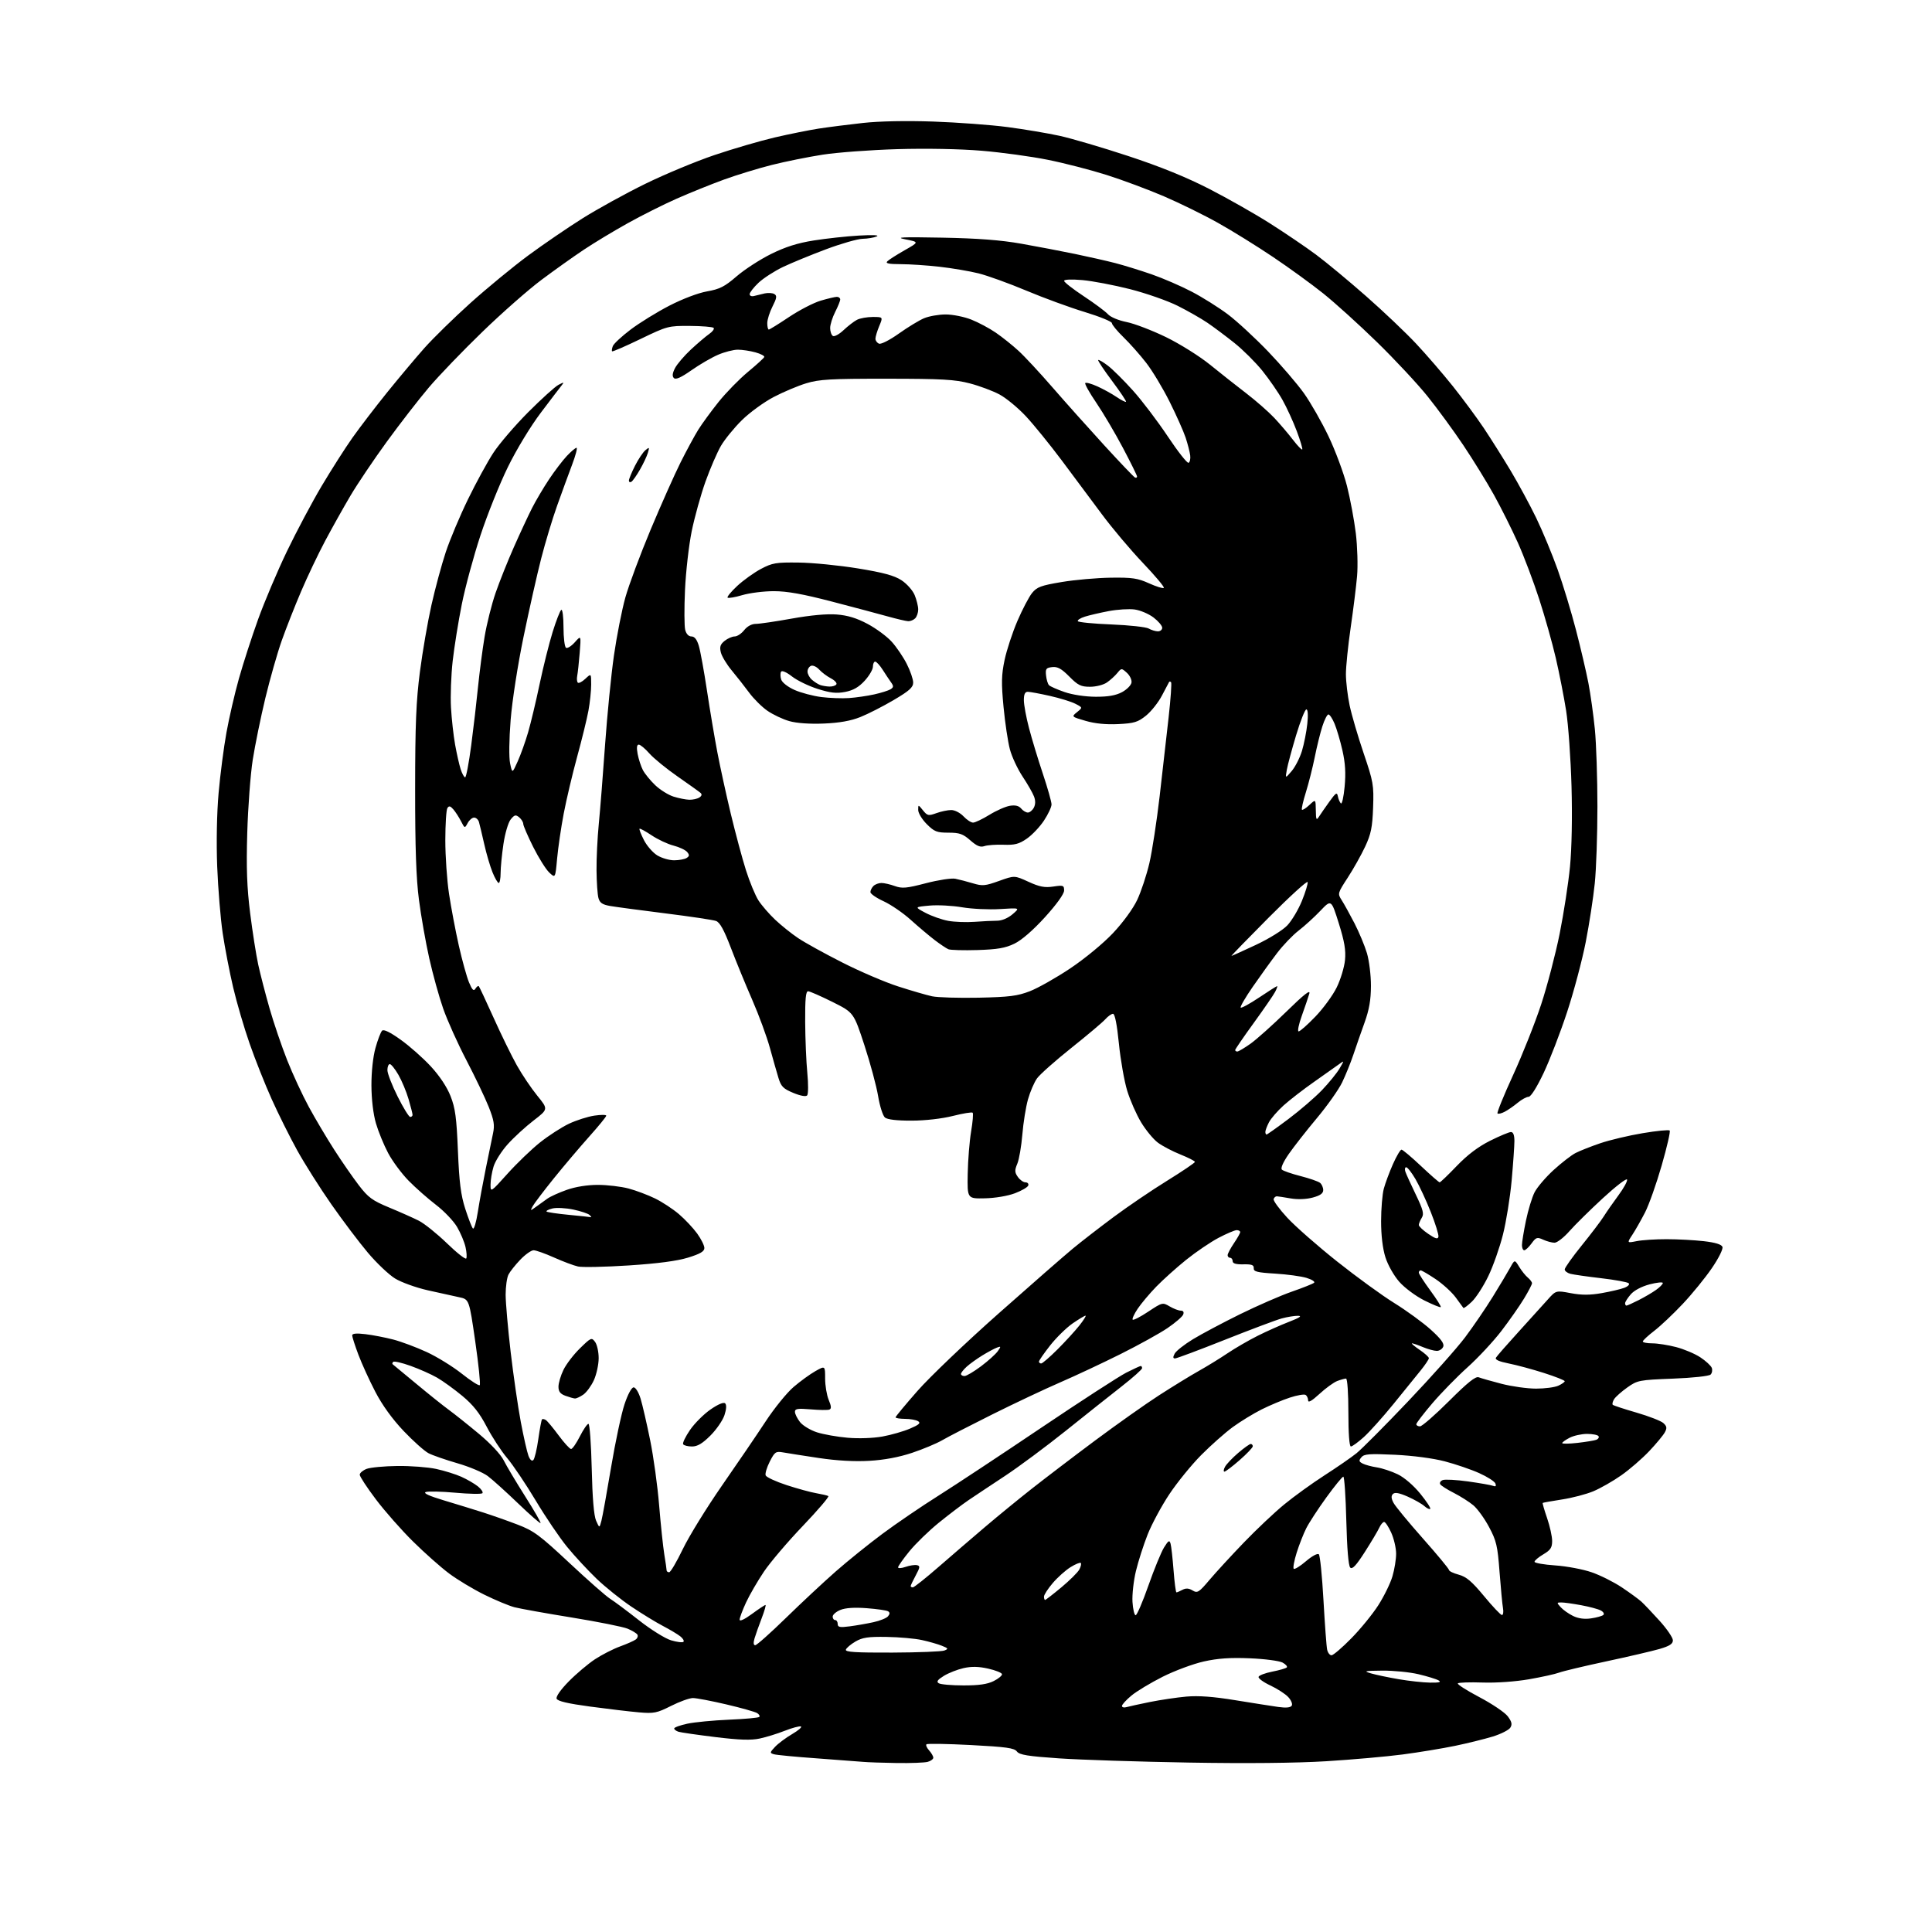 <?xml version="1.0" encoding="UTF-8" standalone="no"?>
<svg 
  version="1.1" 
  xmlns="http://www.w3.org/2000/svg" 
  xmlns:xlink="http://www.w3.org/1999/xlink" 
  xmlns:svg="http://www.w3.org/2000/svg"
  xmlns:rdf="http://www.w3.org/1999/02/22-rdf-syntax-ns#"
  xmlns:cc="http://creativecommons.org/ns#"
  xmlns:dc="http://purl.org/dc/elements/1.1/"
  viewBox="0 0 768 768"
  width="768"
  height="768"
>
<style>svg {background-color: white; }</style>"
<path stroke="none" fill="black" fill-rule="evenodd" d="M356.50,700.83C351.00,700.75 344.93,700.54 343.00,700.36C341.07,700.19 332.75,699.56 324.50,698.96C316.25,698.37 308.67,697.64 307.66,697.35C305.95,696.85 305.98,696.65 308.10,694.39C309.35,693.06 312.42,690.77 314.92,689.31C317.41,687.85 318.96,686.49 318.36,686.29C317.76,686.09 314.90,686.86 311.99,688.00C309.09,689.15 304.60,690.54 302.02,691.09C298.53,691.84 293.96,691.69 284.41,690.52C277.31,689.65 270.71,688.70 269.75,688.41C268.79,688.11 268.00,687.52 268.00,687.09C268.00,686.67 270.36,685.81 273.25,685.19C276.14,684.58 283.61,683.86 289.85,683.60C296.10,683.34 301.48,682.85 301.82,682.51C302.16,682.17 301.78,681.48 300.97,680.98C300.16,680.47 294.65,678.92 288.73,677.53C282.81,676.14 276.83,675.00 275.45,675.00C274.07,675.00 270.16,676.41 266.75,678.13C261.13,680.96 259.95,681.20 254.03,680.69C250.44,680.38 241.72,679.35 234.66,678.40C225.74,677.20 221.64,676.24 221.27,675.26C220.94,674.41 222.91,671.62 226.11,668.37C229.08,665.35 233.75,661.41 236.50,659.59C239.25,657.78 243.75,655.48 246.50,654.48C249.25,653.48 252.06,652.23 252.74,651.71C253.42,651.20 253.70,650.33 253.37,649.78C253.03,649.24 251.29,648.18 249.49,647.43C247.69,646.68 237.74,644.69 227.36,643.00C216.99,641.32 206.70,639.47 204.50,638.90C202.30,638.32 196.90,636.07 192.50,633.90C188.10,631.73 181.80,627.94 178.50,625.47C175.20,623.00 168.75,617.28 164.16,612.74C159.57,608.21 152.93,600.68 149.41,596.00C145.88,591.33 143.00,586.93 143.00,586.23C143.00,585.52 144.24,584.48 145.75,583.90C147.26,583.33 152.78,582.81 158.00,582.75C163.22,582.69 170.16,583.22 173.41,583.93C176.66,584.63 181.16,586.04 183.41,587.05C185.66,588.06 188.62,589.78 189.99,590.87C191.35,591.97 192.15,593.18 191.76,593.58C191.36,593.97 186.53,593.88 181.02,593.38C175.51,592.88 170.21,592.76 169.25,593.11C168.10,593.53 170.58,594.67 176.50,596.44C181.45,597.93 188.43,600.07 192.00,601.21C195.57,602.35 201.77,604.53 205.76,606.06C212.19,608.52 214.52,610.24 226.30,621.25C233.60,628.09 240.91,634.52 242.54,635.54C244.17,636.56 249.32,640.41 254.00,644.09C258.68,647.77 264.41,651.35 266.76,652.05C269.10,652.75 271.31,653.02 271.68,652.65C272.05,652.28 271.49,651.30 270.43,650.47C269.37,649.63 266.25,647.77 263.50,646.33C260.75,644.90 255.12,641.45 251.00,638.68C246.88,635.91 240.65,630.92 237.17,627.59C233.70,624.26 228.41,618.56 225.44,614.92C222.46,611.29 216.85,603.00 212.96,596.50C209.07,590.00 203.95,582.39 201.59,579.59C199.23,576.79 195.57,571.18 193.46,567.13C190.65,561.72 188.08,558.48 183.81,554.92C180.61,552.26 176.08,548.98 173.75,547.64C171.41,546.30 166.68,544.19 163.23,542.96C159.78,541.72 156.66,541.00 156.31,541.36C155.96,541.71 155.85,542.14 156.08,542.31C156.31,542.48 160.55,545.99 165.50,550.10C170.45,554.22 176.30,558.90 178.50,560.50C180.70,562.11 186.04,566.36 190.36,569.96C195.00,573.82 199.03,578.14 200.22,580.50C201.32,582.70 205.16,589.13 208.74,594.79C212.33,600.44 215.09,605.24 214.88,605.45C214.67,605.66 210.64,602.13 205.93,597.61C201.22,593.08 195.82,588.21 193.93,586.78C192.05,585.35 186.63,583.06 181.90,581.69C177.17,580.32 171.97,578.52 170.35,577.68C168.73,576.84 164.27,572.86 160.44,568.83C155.97,564.12 151.96,558.57 149.21,553.29C146.86,548.78 143.83,542.13 142.47,538.52C141.11,534.91 140.00,531.45 140.00,530.84C140.00,530.08 141.68,529.92 145.25,530.35C148.14,530.69 153.13,531.66 156.34,532.49C159.55,533.33 165.54,535.57 169.65,537.47C173.76,539.37 180.04,543.25 183.61,546.09C187.17,548.92 190.37,550.96 190.71,550.62C191.05,550.28 190.25,542.46 188.92,533.25C186.50,516.50 186.50,516.50 182.50,515.66C180.30,515.20 174.68,513.96 170.00,512.90C165.32,511.84 159.48,509.73 157.02,508.21C154.55,506.68 149.70,502.08 146.24,497.97C142.77,493.86 136.24,485.21 131.72,478.74C127.20,472.27 121.08,462.59 118.12,457.24C115.16,451.88 110.60,442.73 107.99,436.91C105.37,431.09 101.44,421.19 99.25,414.91C97.05,408.63 94.10,398.55 92.68,392.50C91.26,386.45 89.39,376.77 88.53,371.00C87.67,365.23 86.69,353.30 86.34,344.50C85.97,334.85 86.19,323.21 86.90,315.19C87.55,307.87 88.95,297.07 90.02,291.19C91.08,285.31 93.31,275.65 94.98,269.72C96.65,263.78 100.07,253.21 102.59,246.22C105.11,239.22 110.26,227.07 114.04,219.20C117.82,211.34 124.04,199.64 127.86,193.20C131.69,186.77 137.17,178.16 140.06,174.07C142.94,169.99 149.14,161.89 153.83,156.07C158.52,150.26 165.23,142.27 168.73,138.32C172.24,134.38 180.47,126.33 187.01,120.45C193.56,114.56 203.86,106.09 209.89,101.62C215.93,97.16 225.74,90.45 231.69,86.72C237.63,83.00 248.80,76.85 256.50,73.08C264.20,69.30 276.58,64.15 284.00,61.64C291.43,59.13 302.23,55.98 308.00,54.63C313.78,53.29 321.65,51.71 325.50,51.11C329.35,50.52 337.23,49.52 343.00,48.88C349.51,48.16 360.14,47.95 371.00,48.32C380.62,48.66 393.90,49.64 400.50,50.51C407.10,51.38 416.40,52.94 421.16,53.98C425.92,55.02 438.23,58.64 448.51,62.03C461.15,66.19 471.54,70.41 480.56,75.03C487.90,78.79 498.81,84.98 504.82,88.80C510.82,92.61 519.06,98.19 523.12,101.21C527.18,104.22 536.14,111.66 543.04,117.73C549.94,123.79 558.89,132.30 562.94,136.63C567.00,140.96 573.55,148.55 577.51,153.50C581.46,158.45 587.01,165.96 589.84,170.18C592.66,174.41 597.48,182.06 600.55,187.18C603.61,192.31 608.17,200.73 610.67,205.89C613.17,211.06 616.99,220.25 619.16,226.33C621.33,232.40 624.62,243.25 626.48,250.44C628.35,257.62 630.56,267.10 631.41,271.50C632.26,275.90 633.41,284.16 633.98,289.86C634.54,295.55 635.00,309.37 635.00,320.57C635.00,331.76 634.53,345.55 633.94,351.21C633.36,356.87 631.75,367.35 630.35,374.50C628.95,381.65 625.63,394.15 622.96,402.27C620.29,410.40 616.08,421.31 613.62,426.52C610.91,432.23 608.54,436.00 607.64,436.00C606.82,436.00 604.88,437.06 603.33,438.35C601.77,439.64 599.45,441.26 598.16,441.93C596.88,442.61 595.58,442.91 595.28,442.61C594.98,442.31 597.76,435.46 601.47,427.38C605.18,419.31 610.19,406.68 612.62,399.31C615.04,391.95 618.35,379.30 619.98,371.21C621.60,363.12 623.46,351.10 624.10,344.50C624.80,337.20 625.04,324.66 624.70,312.50C624.39,301.50 623.43,288.00 622.56,282.50C621.69,277.00 619.85,267.62 618.47,261.65C617.09,255.68 614.11,245.10 611.85,238.15C609.60,231.19 605.79,221.13 603.40,215.79C601.00,210.45 596.73,201.90 593.90,196.79C591.07,191.68 585.58,182.78 581.71,177.00C577.84,171.22 571.42,162.45 567.44,157.50C563.46,152.55 554.42,142.86 547.35,135.97C540.28,129.07 530.67,120.38 526.00,116.64C521.33,112.90 512.32,106.37 505.99,102.12C499.67,97.87 489.89,91.80 484.26,88.65C478.64,85.49 468.95,80.73 462.73,78.06C456.51,75.39 446.26,71.57 439.96,69.57C433.66,67.57 423.10,64.84 416.50,63.52C409.90,62.19 398.06,60.57 390.19,59.92C381.62,59.20 368.18,58.95 356.69,59.29C346.13,59.60 332.77,60.59 327.00,61.49C321.23,62.39 312.11,64.23 306.75,65.58C301.39,66.93 292.84,69.55 287.75,71.40C282.66,73.26 274.23,76.66 269.00,78.97C263.77,81.28 255.00,85.68 249.50,88.75C244.00,91.81 236.14,96.55 232.04,99.29C227.94,102.02 220.37,107.41 215.21,111.27C210.06,115.12 199.51,124.40 191.78,131.89C184.04,139.37 174.46,149.33 170.49,154.01C166.52,158.69 159.02,168.37 153.82,175.51C148.62,182.65 142.11,192.32 139.34,197.00C136.57,201.68 132.04,209.78 129.26,215.00C126.48,220.22 122.17,229.28 119.68,235.13C117.18,240.97 113.73,249.75 112.00,254.63C110.27,259.51 107.34,269.80 105.48,277.50C103.63,285.20 101.38,296.23 100.47,302.00C99.57,307.77 98.59,320.83 98.29,331.02C97.88,345.12 98.15,352.75 99.44,363.02C100.37,370.43 101.82,379.65 102.66,383.50C103.50,387.35 105.53,395.20 107.18,400.95C108.83,406.70 111.97,415.92 114.16,421.45C116.35,426.98 120.22,435.32 122.76,440.00C125.30,444.68 129.83,452.32 132.84,457.00C135.84,461.68 140.25,468.04 142.63,471.15C146.38,476.04 148.00,477.23 154.73,480.02C159.00,481.79 164.30,484.15 166.50,485.26C168.70,486.38 173.72,490.41 177.65,494.21C181.58,498.02 185.04,500.75 185.34,500.26C185.63,499.78 185.51,497.74 185.05,495.72C184.60,493.71 183.09,490.12 181.70,487.75C180.31,485.37 176.54,481.42 173.34,478.97C170.13,476.51 165.23,472.20 162.46,469.38C159.69,466.56 156.01,461.61 154.30,458.38C152.58,455.15 150.39,449.80 149.43,446.50C148.37,442.84 147.67,437.00 147.65,431.50C147.63,426.12 148.27,420.13 149.25,416.61C150.15,413.37 151.33,410.27 151.88,409.72C152.53,409.07 155.03,410.27 159.25,413.29C162.77,415.79 168.16,420.56 171.24,423.89C174.75,427.69 177.67,432.08 179.10,435.72C180.98,440.50 181.49,444.27 182.03,457.50C182.55,470.02 183.18,475.02 184.94,480.50C186.18,484.35 187.55,487.88 187.99,488.34C188.43,488.81 189.30,485.88 189.93,481.84C190.56,477.80 191.99,470.00 193.11,464.50C194.23,459.00 195.52,452.70 195.99,450.50C196.69,447.23 196.37,445.32 194.27,440.00C192.85,436.43 188.87,428.10 185.43,421.50C181.98,414.90 177.82,405.64 176.17,400.92C174.52,396.20 172.03,387.20 170.63,380.92C169.22,374.64 167.38,364.19 166.54,357.70C165.43,349.17 165.01,336.98 165.02,313.70C165.03,288.01 165.42,278.57 166.93,267.00C167.96,259.02 170.03,247.10 171.51,240.50C172.99,233.90 175.55,224.45 177.19,219.50C178.83,214.55 182.80,205.10 186.02,198.50C189.23,191.90 193.78,183.57 196.12,180.00C198.45,176.43 204.67,169.18 209.93,163.89C215.20,158.61 220.62,153.70 222.00,152.98C224.14,151.86 224.33,151.88 223.35,153.09C222.72,153.86 218.98,158.78 215.03,164.00C210.89,169.47 205.33,178.65 201.90,185.64C198.63,192.31 193.72,204.54 191.00,212.80C188.27,221.07 184.94,233.38 183.58,240.17C182.22,246.95 180.59,257.10 179.95,262.73C179.32,268.36 179.01,276.68 179.27,281.23C179.53,285.78 180.27,292.43 180.91,296.00C181.55,299.57 182.54,303.96 183.11,305.75C183.69,307.54 184.49,309.00 184.90,309.00C185.31,309.00 186.40,303.26 187.32,296.25C188.24,289.24 189.46,278.77 190.03,273.00C190.61,267.23 191.77,258.31 192.62,253.20C193.47,248.08 195.44,240.21 197.00,235.70C198.56,231.19 201.83,223.00 204.27,217.50C206.70,212.00 209.95,205.03 211.48,202.00C213.02,198.97 216.08,193.80 218.28,190.50C220.48,187.20 223.65,183.04 225.33,181.25C227.02,179.46 228.75,178.00 229.18,178.00C229.61,178.00 228.82,181.04 227.41,184.75C226.01,188.46 223.33,195.78 221.47,201.00C219.60,206.22 216.75,215.68 215.13,222.00C213.50,228.32 210.35,242.34 208.12,253.14C205.81,264.33 203.60,278.54 202.99,286.14C202.37,293.97 202.28,301.16 202.78,303.50C203.63,307.50 203.63,307.50 205.80,302.65C207.00,299.99 208.85,294.81 209.92,291.15C210.99,287.49 213.05,278.88 214.49,272.00C215.94,265.12 218.27,255.78 219.68,251.23C221.09,246.69 222.64,242.72 223.12,242.42C223.61,242.13 224.00,245.26 224.00,249.38C224.00,253.51 224.45,257.16 225.00,257.50C225.55,257.84 227.12,256.85 228.50,255.31C231.00,252.50 231.00,252.50 230.44,259.50C230.13,263.35 229.69,267.45 229.46,268.60C229.23,269.76 229.33,271.00 229.69,271.36C230.06,271.72 231.40,271.04 232.68,269.83C235.00,267.65 235.00,267.65 235.00,272.14C235.00,274.61 234.51,279.30 233.90,282.57C233.30,285.83 231.28,294.07 229.41,300.88C227.55,307.69 225.15,317.82 224.09,323.38C223.03,328.95 221.85,337.01 221.46,341.31C220.75,349.12 220.75,349.12 218.33,346.84C217.00,345.59 214.13,341.01 211.95,336.67C209.78,332.32 208.00,328.20 208.00,327.51C208.00,326.81 207.27,325.64 206.39,324.90C205.00,323.76 204.52,323.88 203.01,325.73C202.03,326.95 200.76,331.25 200.13,335.49C199.51,339.67 199.00,344.86 199.00,347.04C199.00,349.22 198.66,351.00 198.25,351.00C197.84,350.99 196.72,349.08 195.78,346.75C194.83,344.41 193.34,339.35 192.48,335.50C191.61,331.65 190.67,327.71 190.39,326.75C190.10,325.79 189.24,325.00 188.47,325.00C187.70,325.00 186.55,325.98 185.91,327.18C184.75,329.34 184.73,329.33 183.25,326.43C182.42,324.82 181.05,322.70 180.20,321.73C179.00,320.35 178.46,320.24 177.84,321.23C177.39,321.93 177.03,327.68 177.02,334.00C177.02,340.32 177.68,349.94 178.50,355.36C179.32,360.78 181.07,370.02 182.39,375.90C183.71,381.77 185.54,388.35 186.44,390.52C187.71,393.55 188.30,394.13 188.99,393.01C189.49,392.21 190.09,391.77 190.33,392.03C190.57,392.29 193.23,397.96 196.24,404.64C199.24,411.32 203.38,419.78 205.44,423.46C207.49,427.13 211.15,432.56 213.56,435.53C217.96,440.92 217.96,440.92 212.11,445.42C208.89,447.89 204.26,452.14 201.82,454.86C199.38,457.57 196.84,461.58 196.19,463.76C195.53,465.95 195.00,469.16 195.00,470.90C195.00,474.04 195.08,473.99 201.75,466.56C205.46,462.43 211.29,456.83 214.69,454.12C218.10,451.42 223.27,448.07 226.19,446.69C229.11,445.32 233.64,443.87 236.25,443.48C238.86,443.09 241.00,443.10 241.00,443.50C241.00,443.91 237.93,447.67 234.17,451.87C230.42,456.07 224.08,463.55 220.09,468.50C216.10,473.45 212.36,478.39 211.76,479.48C210.72,481.39 210.76,481.40 213.09,479.72C214.42,478.77 216.45,477.30 217.62,476.46C218.79,475.63 222.26,474.05 225.35,472.97C228.82,471.75 233.52,471.00 237.73,471.01C241.45,471.02 246.92,471.67 249.87,472.45C252.82,473.24 257.56,475.02 260.40,476.41C263.24,477.80 267.52,480.61 269.91,482.66C272.31,484.71 275.55,488.16 277.13,490.34C278.71,492.52 280.00,495.11 280.00,496.11C280.00,497.46 278.37,498.42 273.53,499.92C269.18,501.26 261.48,502.28 249.99,503.03C240.60,503.64 231.52,503.83 229.80,503.46C228.08,503.08 223.78,501.47 220.24,499.88C216.71,498.30 213.05,497.00 212.11,497.00C211.17,497.00 208.79,498.69 206.82,500.75C204.85,502.81 202.73,505.48 202.12,506.68C201.50,507.89 201.00,511.49 201.00,514.68C201.01,517.88 201.91,528.15 203.00,537.50C204.10,546.85 205.91,559.35 207.03,565.28C208.15,571.21 209.52,577.24 210.07,578.69C210.69,580.32 211.43,580.97 212.01,580.39C212.52,579.88 213.42,576.12 213.99,572.04C214.57,567.96 215.23,564.44 215.46,564.21C215.68,563.98 216.36,564.10 216.96,564.47C217.55,564.84 219.85,567.59 222.05,570.57C224.26,573.56 226.49,576.00 227.01,576.00C227.54,576.00 229.11,573.75 230.50,571.00C231.89,568.25 233.43,566.00 233.92,566.00C234.41,566.00 234.99,573.99 235.22,583.75C235.49,595.49 236.08,602.52 236.96,604.50C238.29,607.50 238.29,607.50 239.08,604.50C239.51,602.85 241.24,593.29 242.92,583.26C244.60,573.23 247.00,561.98 248.24,558.26C249.58,554.24 251.06,551.50 251.89,551.50C252.67,551.50 253.88,553.48 254.65,556.00C255.40,558.48 257.11,565.90 258.45,572.50C259.79,579.10 261.40,590.76 262.02,598.42C262.65,606.07 263.57,614.85 264.07,617.92C264.58,620.99 264.99,623.84 264.99,624.25C265.00,624.66 265.45,625.00 266.00,625.00C266.55,625.00 269.00,620.84 271.45,615.75C273.90,610.66 280.91,599.30 287.02,590.50C293.14,581.70 300.95,570.22 304.39,564.98C307.83,559.75 312.82,553.60 315.48,551.33C318.14,549.05 322.05,546.22 324.16,545.03C328.00,542.87 328.00,542.87 328.00,547.97C328.00,550.77 328.64,554.60 329.42,556.47C330.48,559.01 330.55,560.00 329.67,560.33C329.03,560.58 325.69,560.54 322.25,560.24C317.11,559.81 316.00,559.98 316.00,561.22C316.00,562.05 316.91,563.88 318.01,565.29C319.12,566.70 322.16,568.53 324.76,569.37C327.37,570.20 332.88,571.18 337.00,571.53C341.36,571.91 347.13,571.70 350.78,571.04C354.24,570.41 359.18,569.00 361.75,567.89C365.36,566.35 366.10,565.67 364.97,564.96C364.16,564.45 361.81,564.02 359.75,564.02C357.69,564.01 356.00,563.73 356.00,563.41C356.00,563.09 359.94,558.34 364.75,552.87C369.56,547.39 384.07,533.54 397.00,522.09C409.93,510.63 423.20,499.03 426.50,496.31C429.80,493.58 437.09,487.94 442.71,483.76C448.32,479.59 457.89,473.10 463.96,469.35C470.03,465.59 475.00,462.23 475.00,461.88C475.00,461.52 472.41,460.20 469.25,458.93C466.09,457.67 462.04,455.54 460.25,454.20C458.46,452.86 455.47,449.23 453.60,446.13C451.73,443.03 449.25,437.39 448.08,433.58C446.92,429.78 445.43,421.34 444.78,414.83C444.03,407.31 443.18,403.00 442.45,403.00C441.82,403.00 440.45,403.97 439.40,405.15C438.36,406.33 432.27,411.47 425.88,416.56C419.49,421.66 413.34,427.11 412.22,428.69C411.10,430.26 409.49,434.01 408.64,437.02C407.79,440.03 406.78,446.32 406.40,450.99C406.01,455.65 405.12,460.87 404.40,462.58C403.30,465.22 403.33,466.03 404.61,467.85C405.44,469.03 406.80,470.00 407.64,470.00C408.48,470.00 408.98,470.56 408.75,471.25C408.52,471.94 406.12,473.33 403.42,474.35C400.58,475.42 395.53,476.27 391.50,476.35C384.50,476.50 384.50,476.50 384.68,466.61C384.78,461.17 385.39,453.60 386.03,449.79C386.68,445.99 386.95,442.62 386.65,442.32C386.34,442.01 382.81,442.59 378.80,443.60C374.44,444.70 367.84,445.46 362.40,445.47C356.52,445.49 352.77,445.05 351.79,444.24C350.95,443.55 349.73,439.72 349.07,435.74C348.41,431.76 345.96,422.65 343.62,415.50C339.36,402.50 339.36,402.50 330.93,398.29C326.29,395.98 321.94,394.07 321.25,394.04C320.31,394.01 320.02,397.06 320.07,406.25C320.11,412.99 320.49,422.10 320.92,426.50C321.35,430.90 321.32,434.92 320.86,435.44C320.35,436.01 318.20,435.63 315.34,434.44C311.36,432.79 310.48,431.90 309.45,428.50C308.78,426.30 307.24,420.90 306.03,416.50C304.82,412.10 301.68,403.55 299.04,397.50C296.40,391.45 292.55,382.08 290.49,376.67C287.78,369.58 286.15,366.64 284.62,366.09C283.45,365.67 274.40,364.32 264.50,363.08C254.60,361.84 244.72,360.52 242.54,360.14C239.47,359.61 238.42,358.90 237.89,356.98C237.51,355.61 237.17,350.68 237.13,346.00C237.08,341.32 237.49,333.00 238.03,327.50C238.57,322.00 239.70,307.82 240.53,296.00C241.37,284.18 242.95,268.20 244.06,260.50C245.17,252.80 247.21,242.45 248.59,237.50C249.98,232.55 254.51,220.40 258.65,210.50C262.80,200.60 268.15,188.59 270.54,183.81C272.94,179.03 276.11,173.18 277.58,170.81C279.06,168.44 282.70,163.46 285.67,159.75C288.65,156.04 293.88,150.69 297.29,147.86C300.71,145.03 303.64,142.36 303.81,141.92C303.98,141.49 302.41,140.65 300.31,140.07C298.22,139.49 295.07,139.01 293.33,139.01C291.59,139.00 288.06,139.90 285.48,141.01C282.90,142.11 278.12,144.89 274.86,147.18C270.71,150.09 268.62,151.02 267.88,150.28C267.15,149.55 267.28,148.36 268.33,146.33C269.15,144.74 272.00,141.41 274.66,138.93C277.32,136.46 280.60,133.67 281.94,132.74C283.28,131.81 284.06,130.73 283.67,130.33C283.28,129.94 279.03,129.59 274.23,129.56C265.69,129.50 265.26,129.62 254.60,134.76C248.60,137.66 243.53,139.86 243.32,139.66C243.12,139.45 243.25,138.52 243.61,137.58C243.97,136.64 247.15,133.68 250.68,131.01C254.21,128.34 261.13,124.07 266.06,121.52C271.30,118.82 277.53,116.45 281.06,115.83C286.11,114.94 288.06,113.95 292.81,109.85C295.94,107.15 302.10,103.15 306.50,100.97C312.24,98.13 317.04,96.61 323.50,95.59C328.45,94.80 336.55,93.92 341.50,93.64C347.02,93.32 349.73,93.45 348.50,93.99C347.40,94.47 344.87,94.89 342.89,94.93C340.90,94.97 334.37,96.84 328.39,99.08C322.40,101.32 314.70,104.49 311.28,106.11C307.87,107.74 303.48,110.57 301.53,112.40C299.59,114.24 298.00,116.28 298.00,116.94C298.00,117.60 298.79,117.92 299.75,117.66C300.71,117.40 302.63,116.94 304.01,116.63C305.39,116.33 307.12,116.45 307.85,116.91C308.92,117.57 308.77,118.52 307.09,121.82C305.94,124.08 305.00,127.06 305.00,128.46C305.00,129.86 305.27,131.00 305.61,131.00C305.94,131.00 309.56,128.76 313.65,126.02C317.75,123.29 323.40,120.36 326.23,119.52C329.05,118.69 331.96,118.00 332.68,118.00C333.41,118.00 334.00,118.47 334.00,119.04C334.00,119.61 333.10,121.84 332.00,124.00C330.90,126.16 330.00,129.04 330.00,130.40C330.00,131.77 330.49,133.18 331.09,133.55C331.68,133.92 333.60,132.88 335.34,131.23C337.08,129.59 339.48,127.74 340.68,127.12C341.89,126.50 344.70,126.00 346.95,126.00C351.03,126.00 351.03,126.00 349.51,129.62C348.68,131.61 348.00,133.88 348.00,134.65C348.00,135.43 348.65,136.31 349.45,136.62C350.25,136.93 353.75,135.14 357.32,132.59C360.86,130.07 365.37,127.33 367.34,126.50C369.32,125.68 373.18,125.00 375.93,125.00C378.68,125.00 383.24,125.91 386.08,127.03C388.91,128.15 393.31,130.49 395.86,132.25C398.41,134.00 402.48,137.25 404.89,139.47C407.31,141.68 413.38,148.22 418.39,154.00C423.40,159.77 432.65,170.12 438.94,177.00C445.23,183.87 450.74,189.65 451.19,189.83C451.64,190.02 452.00,189.83 452.00,189.42C452.00,189.01 449.48,183.91 446.41,178.09C443.33,172.26 438.57,164.20 435.83,160.16C433.08,156.13 431.09,152.57 431.41,152.26C431.72,151.94 433.89,152.54 436.21,153.59C438.54,154.64 441.98,156.53 443.84,157.80C445.71,159.06 447.41,159.93 447.61,159.72C447.82,159.51 445.33,155.78 442.07,151.43C438.81,147.08 436.33,143.34 436.55,143.12C436.77,142.90 438.50,143.90 440.39,145.35C442.29,146.79 446.77,151.24 450.36,155.24C453.95,159.23 460.18,167.44 464.20,173.47C468.21,179.50 471.94,184.23 472.47,183.97C473.01,183.71 473.30,182.38 473.12,181.00C472.94,179.62 472.13,176.47 471.32,174.00C470.50,171.53 467.64,165.10 464.96,159.73C462.27,154.35 458.08,147.37 455.63,144.23C453.19,141.08 449.12,136.49 446.59,134.04C444.07,131.59 442.00,129.07 442.00,128.45C442.00,127.83 437.16,125.85 431.25,124.05C425.34,122.26 414.88,118.43 408.00,115.54C401.12,112.65 392.57,109.56 389.00,108.67C385.43,107.78 378.45,106.60 373.50,106.04C368.55,105.48 361.60,105.01 358.05,105.01C353.25,105.00 351.89,104.71 352.73,103.87C353.36,103.24 356.45,101.27 359.62,99.47C365.37,96.21 365.37,96.21 359.94,95.15C355.57,94.30 358.45,94.17 374.50,94.47C388.74,94.74 397.81,95.43 406.00,96.88C412.32,98.00 421.93,99.83 427.34,100.95C432.75,102.07 439.95,103.71 443.34,104.58C446.73,105.46 453.20,107.46 457.72,109.02C462.24,110.59 469.44,113.70 473.72,115.94C478.00,118.17 484.46,122.23 488.09,124.96C491.71,127.68 498.91,134.33 504.09,139.72C509.26,145.12 515.68,152.59 518.33,156.31C520.99,160.04 525.40,167.76 528.12,173.46C530.84,179.16 534.13,188.03 535.44,193.16C536.74,198.30 538.32,206.78 538.96,212.00C539.59,217.22 539.82,224.88 539.46,229.00C539.10,233.12 537.95,242.35 536.91,249.50C535.87,256.65 535.02,264.98 535.02,268.00C535.03,271.02 535.70,276.62 536.50,280.43C537.31,284.24 539.81,292.79 542.07,299.43C545.92,310.79 546.15,312.06 545.83,321.00C545.55,328.85 545.00,331.54 542.69,336.50C541.15,339.80 538.04,345.35 535.77,348.84C531.71,355.08 531.67,355.22 533.35,357.84C534.29,359.30 536.57,363.43 538.42,367.00C540.26,370.58 542.50,375.95 543.39,378.93C544.27,381.92 544.99,387.77 544.97,391.93C544.96,397.45 544.27,401.39 542.43,406.50C541.04,410.35 539.04,416.09 537.98,419.26C536.92,422.43 534.91,427.38 533.53,430.26C532.14,433.14 527.61,439.55 523.46,444.50C519.32,449.45 514.29,455.87 512.28,458.77C510.06,461.98 509.00,464.39 509.57,464.94C510.08,465.44 513.42,466.60 517.00,467.51C520.58,468.43 524.06,469.64 524.75,470.21C525.44,470.78 526.00,472.07 526.00,473.08C526.00,474.40 524.80,475.25 521.82,476.05C519.25,476.74 515.88,476.87 513.07,476.39C510.56,475.95 508.09,475.58 507.58,475.55C507.08,475.52 506.50,476.01 506.29,476.64C506.08,477.27 508.51,480.60 511.70,484.05C514.89,487.50 523.80,495.32 531.50,501.44C539.20,507.56 549.47,515.03 554.33,518.03C559.18,521.04 565.68,525.78 568.76,528.56C572.80,532.21 574.18,534.09 573.71,535.31C573.35,536.24 572.20,537.00 571.15,537.00C570.10,537.00 567.63,536.32 565.65,535.50C563.68,534.67 561.72,534.00 561.30,534.00C560.88,534.00 562.22,535.14 564.27,536.54C566.32,537.93 568.00,539.44 568.00,539.90C568.00,540.36 566.54,542.54 564.75,544.76C562.96,546.98 558.08,553.01 553.90,558.15C549.72,563.29 544.43,569.19 542.15,571.25C539.86,573.31 537.55,575.00 537.00,575.00C536.38,575.00 536.00,569.81 536.00,561.50C536.00,553.79 535.60,548.00 535.07,548.00C534.55,548.00 532.98,548.44 531.57,548.97C530.17,549.51 526.99,551.81 524.51,554.10C521.51,556.86 520.00,557.73 520.00,556.69C520.00,555.82 519.54,554.83 518.98,554.49C518.42,554.14 515.60,554.62 512.73,555.57C509.85,556.51 504.82,558.62 501.55,560.25C498.28,561.89 493.11,565.05 490.05,567.28C487.00,569.52 481.34,574.53 477.48,578.42C473.62,582.31 467.92,589.33 464.81,594.00C461.71,598.67 457.83,605.88 456.20,610.00C454.57,614.12 452.48,620.65 451.55,624.50C450.62,628.35 450.01,633.87 450.18,636.76C450.36,639.66 450.92,642.05 451.43,642.08C451.94,642.10 454.22,636.81 456.50,630.31C458.78,623.82 461.58,616.99 462.72,615.15C464.48,612.32 464.88,612.09 465.32,613.65C465.61,614.67 466.14,619.44 466.51,624.25C466.88,629.06 467.39,633.00 467.66,633.00C467.92,633.00 468.99,632.54 470.04,631.98C471.41,631.25 472.56,631.32 474.06,632.23C475.99,633.39 476.57,633.03 480.82,628.00C483.38,624.98 489.53,618.29 494.49,613.14C499.44,608.00 506.65,601.19 510.51,598.03C514.36,594.86 521.56,589.66 526.51,586.47C531.45,583.29 537.18,579.34 539.22,577.69C541.27,576.05 550.50,566.78 559.72,557.08C568.95,547.38 579.14,535.93 582.38,531.63C585.61,527.33 590.56,520.08 593.38,515.52C596.19,510.96 599.31,505.75 600.30,503.94C602.11,500.65 602.11,500.65 603.89,503.57C604.87,505.18 606.42,507.12 607.34,507.87C608.25,508.63 609.00,509.63 609.00,510.11C609.00,510.58 607.57,513.34 605.81,516.23C604.06,519.13 600.02,524.90 596.83,529.07C593.64,533.23 587.59,539.72 583.39,543.50C579.18,547.28 572.87,553.74 569.37,557.84C565.87,561.95 563.00,565.69 563.00,566.15C563.00,566.62 563.66,567.00 564.47,567.00C565.27,567.00 570.48,562.46 576.03,556.92C583.48,549.49 586.58,547.01 587.82,547.50C588.74,547.87 592.83,549.03 596.91,550.09C600.99,551.14 607.15,552.00 610.61,552.00C614.07,552.00 618.05,551.48 619.45,550.84C620.85,550.20 622.00,549.39 622.00,549.05C622.00,548.70 618.29,547.23 613.75,545.78C609.21,544.33 602.91,542.63 599.74,542.00C595.79,541.21 594.20,540.48 594.68,539.68C595.07,539.03 599.07,534.45 603.58,529.50C608.09,524.55 613.29,518.80 615.14,516.72C618.50,512.94 618.50,512.94 624.39,514.05C628.71,514.86 632.00,514.86 636.67,514.04C640.17,513.43 644.23,512.48 645.68,511.93C647.18,511.36 647.93,510.57 647.41,510.10C646.91,509.65 642.00,508.75 636.50,508.11C631.00,507.47 625.49,506.68 624.25,506.36C623.01,506.03 622.00,505.24 622.00,504.61C622.00,503.97 625.04,499.69 628.75,495.10C632.46,490.52 636.40,485.32 637.50,483.57C638.60,481.81 641.23,478.04 643.33,475.19C645.44,472.34 647.00,469.50 646.79,468.88C646.59,468.27 642.25,471.61 637.16,476.30C632.06,481.00 626.08,486.90 623.86,489.42C621.64,491.94 618.99,494.00 617.96,494.00C616.93,494.00 614.90,493.46 613.44,492.79C611.03,491.69 610.60,491.83 608.81,494.29C607.72,495.78 606.42,497.00 605.92,497.00C605.41,497.00 605.00,496.08 605.00,494.96C605.00,493.83 605.71,489.47 606.58,485.26C607.45,481.05 609.00,475.96 610.02,473.95C611.05,471.95 614.44,467.97 617.56,465.12C620.69,462.26 624.62,459.21 626.31,458.34C628.00,457.47 632.44,455.71 636.18,454.44C639.92,453.17 647.50,451.37 653.04,450.45C658.57,449.52 663.38,449.05 663.73,449.40C664.08,449.74 662.65,455.98 660.55,463.26C658.46,470.54 655.47,478.98 653.91,482.00C652.35,485.02 650.10,489.00 648.90,490.82C646.71,494.14 646.71,494.14 650.61,493.37C652.75,492.94 658.10,492.59 662.50,492.60C666.90,492.60 673.57,492.96 677.31,493.39C681.85,493.91 684.32,494.67 684.70,495.65C685.02,496.49 683.20,500.15 680.49,504.11C677.87,507.95 672.67,514.34 668.94,518.30C665.21,522.26 660.12,527.08 657.62,529.00C655.12,530.92 653.06,532.84 653.04,533.25C653.02,533.66 654.71,534.00 656.79,534.00C658.87,534.00 663.15,534.67 666.29,535.49C669.44,536.31 673.77,538.14 675.93,539.57C678.09,541.00 680.12,542.88 680.46,543.75C680.79,544.62 680.58,545.82 679.99,546.41C679.38,547.02 672.87,547.73 664.99,548.03C651.57,548.56 650.91,548.68 646.88,551.54C644.58,553.17 642.21,555.27 641.63,556.20C641.05,557.14 640.81,558.14 641.10,558.43C641.39,558.72 645.64,560.12 650.56,561.54C655.47,562.97 660.26,564.83 661.21,565.69C662.60,566.95 662.72,567.66 661.81,569.35C661.20,570.50 658.40,573.88 655.60,576.84C652.79,579.81 647.80,584.14 644.50,586.45C641.20,588.77 636.20,591.62 633.38,592.80C630.57,593.98 624.95,595.45 620.88,596.07C616.82,596.70 613.39,597.31 613.25,597.44C613.11,597.57 613.90,600.29 615.00,603.49C616.10,606.69 617.00,610.77 617.00,612.56C617.00,615.21 616.36,616.18 613.50,617.87C611.58,619.00 610.00,620.33 610.00,620.83C610.00,621.32 613.71,621.97 618.25,622.28C622.79,622.59 629.30,623.82 632.72,625.01C636.15,626.19 641.55,628.90 644.72,631.02C647.90,633.15 651.40,635.70 652.50,636.70C653.60,637.71 656.86,641.14 659.75,644.34C662.64,647.54 665.00,651.01 665.00,652.05C665.00,653.47 663.69,654.32 659.73,655.48C656.83,656.32 647.27,658.55 638.48,660.43C629.69,662.31 621.28,664.32 619.78,664.89C618.28,665.46 612.89,666.65 607.79,667.54C602.36,668.48 594.73,669.02 589.33,668.83C584.28,668.66 579.86,668.81 579.51,669.16C579.16,669.51 583.02,671.98 588.09,674.65C593.16,677.32 598.24,680.75 599.38,682.29C600.97,684.44 601.20,685.46 600.37,686.78C599.78,687.71 596.64,689.30 593.40,690.30C590.15,691.29 583.42,692.96 578.42,694.00C573.43,695.03 564.05,696.58 557.58,697.43C551.11,698.28 537.42,699.49 527.16,700.12C515.26,700.85 495.45,701.05 472.50,700.65C452.70,700.31 429.52,699.56 421.00,698.98C408.53,698.12 405.25,697.59 404.23,696.24C403.19,694.86 399.99,694.42 385.92,693.68C376.54,693.19 368.60,693.06 368.28,693.39C367.95,693.72 368.43,694.81 369.34,695.82C370.25,696.83 371.00,698.13 371.00,698.71C371.00,699.29 369.99,700.04 368.75,700.37C367.51,700.70 362.00,700.91 356.50,700.83zM447.75,678.62C448.71,678.34 452.93,677.42 457.11,676.57C461.30,675.73 467.82,674.76 471.61,674.42C476.40,674.00 482.31,674.43 491.00,675.85C497.88,676.97 505.58,678.18 508.13,678.54C511.23,678.98 513.00,678.80 513.49,678.02C513.89,677.38 513.25,675.84 512.08,674.59C510.91,673.34 507.70,671.27 504.95,669.98C502.20,668.69 500.11,667.16 500.30,666.57C500.49,665.98 502.94,665.05 505.74,664.50C508.55,663.95 511.14,663.20 511.51,662.83C511.87,662.46 511.12,661.60 509.84,660.90C508.55,660.21 502.71,659.44 496.86,659.20C489.10,658.87 484.13,659.21 478.54,660.46C474.33,661.40 466.97,664.13 462.19,666.53C457.41,668.94 451.81,672.31 449.75,674.03C447.69,675.74 446.00,677.59 446.00,678.14C446.00,678.69 446.79,678.90 447.75,678.62zM383.00,669.98C389.11,669.99 392.48,669.51 395.00,668.25C396.93,667.29 398.41,666.05 398.31,665.50C398.21,664.95 395.73,663.96 392.81,663.30C389.04,662.45 386.20,662.39 383.03,663.10C380.57,663.66 377.05,665.04 375.19,666.19C372.67,667.75 372.16,668.49 373.16,669.12C373.90,669.59 378.32,669.98 383.00,669.98zM568.50,668.87C572.12,668.92 573.05,668.68 571.87,667.99C570.97,667.46 567.37,666.36 563.87,665.53C560.37,664.70 553.90,664.06 549.50,664.10C542.37,664.17 541.88,664.29 545.00,665.20C546.92,665.77 551.88,666.80 556.00,667.51C560.12,668.22 565.75,668.83 568.50,668.87zM529.30,658.00C529.99,658.00 533.54,654.96 537.18,651.25C540.83,647.54 545.66,641.61 547.92,638.07C550.18,634.54 552.70,629.40 553.51,626.64C554.33,623.89 554.99,619.81 554.98,617.57C554.97,615.33 554.09,611.59 553.03,609.25C551.97,606.91 550.70,605.00 550.21,605.00C549.72,605.00 548.84,606.06 548.25,607.35C547.66,608.64 545.08,612.97 542.52,616.97C539.08,622.34 537.56,623.96 536.73,623.13C536.03,622.43 535.45,615.52 535.18,604.51C534.94,594.88 534.41,587.00 533.99,587.00C533.57,587.00 530.54,590.71 527.25,595.25C523.96,599.79 520.37,605.30 519.26,607.50C518.15,609.70 516.43,614.08 515.44,617.24C514.45,620.39 513.93,623.26 514.27,623.61C514.62,623.95 516.81,622.61 519.14,620.61C521.56,618.54 523.76,617.36 524.26,617.86C524.74,618.34 525.57,626.55 526.10,636.12C526.64,645.68 527.29,654.51 527.56,655.75C527.82,656.99 528.60,658.00 529.30,658.00zM354.67,656.93C365.02,656.89 374.36,656.52 375.40,656.11C377.09,655.45 376.98,655.24 374.40,654.21C372.81,653.57 369.25,652.55 366.50,651.95C363.75,651.34 357.44,650.78 352.47,650.70C345.11,650.58 342.82,650.92 340.05,652.54C338.19,653.63 336.47,655.08 336.25,655.76C335.93,656.72 340.09,656.98 354.67,656.93zM300.22,654.00C300.82,654.00 306.30,649.12 312.40,643.17C318.51,637.21 327.40,628.91 332.17,624.72C336.93,620.54 345.29,613.80 350.75,609.74C356.20,605.68 366.25,598.83 373.08,594.53C379.91,590.22 398.32,578.06 414.00,567.49C429.68,556.93 444.85,547.10 447.72,545.64C450.59,544.19 453.17,543.00 453.47,543.00C453.76,543.00 454.00,543.40 454.00,543.88C454.00,544.36 450.34,547.63 445.86,551.13C441.38,554.63 431.37,562.58 423.61,568.80C415.85,575.01 405.00,583.07 399.50,586.70C394.00,590.32 387.48,594.67 385.00,596.34C382.52,598.02 377.24,602.03 373.26,605.25C369.27,608.48 363.99,613.61 361.51,616.65C359.03,619.69 357.00,622.57 357.00,623.04C357.00,623.51 358.33,623.43 359.95,622.87C361.58,622.30 363.61,621.99 364.47,622.17C365.83,622.46 365.77,622.99 364.02,626.25C362.91,628.31 362.00,630.22 362.00,630.50C362.00,630.77 362.40,631.00 362.88,631.00C363.37,631.00 368.04,627.29 373.25,622.75C378.47,618.21 386.74,611.10 391.62,606.95C396.50,602.80 404.77,596.03 410.00,591.91C415.23,587.79 426.58,579.14 435.23,572.69C443.89,566.24 455.36,558.13 460.73,554.66C466.10,551.20 473.20,546.84 476.50,544.99C479.80,543.14 484.98,539.96 488.00,537.92C491.02,535.89 496.42,532.76 499.99,530.98C503.56,529.19 509.19,526.68 512.49,525.41C516.62,523.82 517.72,523.08 516.00,523.05C514.62,523.03 511.70,523.50 509.50,524.10C507.30,524.70 497.12,528.53 486.87,532.60C476.63,536.67 467.72,540.00 467.09,540.00C466.25,540.00 466.22,539.46 466.96,538.08C467.53,537.02 470.80,534.44 474.24,532.35C477.69,530.26 486.12,525.78 493.00,522.39C499.88,519.01 509.10,514.99 513.50,513.46C517.90,511.93 521.89,510.34 522.37,509.92C522.85,509.50 521.50,508.63 519.37,507.98C517.24,507.33 511.62,506.57 506.88,506.28C499.71,505.85 498.28,505.49 498.38,504.13C498.47,502.85 497.60,502.52 494.25,502.59C491.33,502.65 490.00,502.26 490.00,501.34C490.00,500.60 489.55,500.00 489.00,500.00C488.45,500.00 488.00,499.53 488.00,498.95C488.00,498.37 489.13,496.24 490.50,494.21C491.88,492.19 493.00,490.19 493.00,489.77C493.00,489.35 492.37,489.00 491.60,489.00C490.83,489.00 487.59,490.38 484.39,492.06C481.20,493.74 475.41,497.67 471.54,500.78C467.67,503.90 462.31,508.71 459.62,511.48C456.94,514.24 453.62,518.20 452.23,520.27C450.84,522.34 449.96,524.29 450.26,524.59C450.56,524.90 453.36,523.46 456.46,521.39C462.03,517.70 462.16,517.67 464.96,519.32C466.53,520.24 468.51,521.00 469.37,521.00C470.37,521.00 470.72,521.56 470.34,522.55C470.02,523.40 467.22,525.81 464.12,527.92C461.03,530.02 452.65,534.66 445.50,538.23C438.35,541.80 427.55,546.87 421.50,549.49C415.45,552.11 403.32,557.83 394.55,562.20C385.77,566.58 376.77,571.21 374.55,572.51C372.32,573.81 366.92,576.07 362.55,577.53C357.32,579.27 351.50,580.36 345.55,580.70C339.67,581.04 332.65,580.65 325.50,579.58C319.45,578.67 313.07,577.67 311.32,577.36C308.39,576.84 307.98,577.12 306.00,580.99C304.82,583.30 304.08,585.78 304.36,586.49C304.63,587.20 308.38,588.94 312.68,590.35C316.98,591.75 322.30,593.21 324.50,593.58C326.70,593.96 328.85,594.46 329.28,594.71C329.70,594.95 325.15,600.28 319.16,606.56C313.16,612.83 306.20,621.01 303.69,624.73C301.18,628.46 297.97,633.98 296.57,637.00C295.17,640.02 294.02,643.10 294.01,643.84C294.00,644.64 295.95,643.74 298.88,641.59C301.57,639.61 304.00,638.00 304.29,638.00C304.57,638.00 303.90,640.36 302.79,643.25C301.68,646.14 300.40,649.74 299.95,651.25C299.42,653.06 299.51,654.00 300.22,654.00zM337.75,646.50C340.36,646.16 344.62,645.42 347.20,644.85C349.79,644.29 352.40,643.23 353.00,642.50C353.78,641.55 353.79,640.99 353.02,640.51C352.42,640.14 348.59,639.59 344.51,639.28C339.61,638.91 336.06,639.15 334.05,639.98C332.37,640.67 331.00,641.86 331.00,642.62C331.00,643.38 331.45,644.00 332.00,644.00C332.55,644.00 333.00,644.70 333.00,645.56C333.00,646.84 333.85,647.01 337.75,646.50zM632.50,643.33C634.70,643.01 636.89,642.39 637.36,641.96C637.83,641.54 637.38,640.74 636.35,640.19C635.33,639.64 631.82,638.70 628.56,638.10C625.30,637.49 621.75,637.00 620.66,637.00C618.78,637.00 618.77,637.09 620.42,638.91C621.37,639.96 623.58,641.52 625.32,642.37C627.42,643.40 629.85,643.72 632.50,643.33zM597.04,642.00C597.54,642.00 597.73,640.76 597.46,639.25C597.19,637.74 596.58,631.26 596.09,624.85C595.32,614.51 594.85,612.50 591.94,607.05C590.14,603.66 587.33,599.77 585.69,598.39C584.05,597.02 580.56,594.80 577.93,593.46C575.30,592.13 572.86,590.58 572.51,590.01C572.16,589.45 572.62,588.70 573.52,588.35C574.43,588.01 578.97,588.25 583.61,588.90C588.25,589.55 592.72,590.34 593.54,590.65C594.56,591.05 594.84,590.75 594.45,589.72C594.13,588.89 591.23,587.03 588.01,585.59C584.79,584.14 578.63,582.04 574.33,580.91C569.69,579.69 561.61,578.63 554.48,578.29C544.33,577.82 542.27,577.97 541.17,579.29C540.08,580.61 540.17,581.01 541.69,581.79C542.68,582.30 545.22,582.99 547.33,583.31C549.44,583.64 553.17,584.87 555.61,586.05C558.23,587.32 561.91,590.48 564.56,593.74C567.04,596.78 568.83,599.50 568.54,599.79C568.25,600.08 567.21,599.59 566.22,598.70C565.23,597.81 562.26,596.12 559.61,594.94C556.17,593.43 554.48,593.12 553.71,593.89C552.95,594.65 553.02,595.67 553.96,597.43C554.69,598.79 559.94,605.16 565.64,611.59C571.34,618.02 576.00,623.65 576.00,624.10C576.00,624.55 577.74,625.39 579.87,625.96C582.90,626.78 585.08,628.63 589.94,634.50C593.35,638.63 596.55,642.00 597.04,642.00zM415.45,636.00C415.69,636.00 418.61,633.74 421.92,630.99C425.23,628.23 428.44,625.04 429.05,623.90C429.66,622.76 429.92,621.59 429.63,621.30C429.34,621.01 427.51,621.76 425.57,622.96C423.63,624.16 420.45,626.99 418.52,629.25C416.58,631.51 415.00,633.95 415.00,634.68C415.00,635.41 415.20,636.00 415.45,636.00zM486.73,585.00C486.29,585.00 486.39,584.14 486.95,583.09C487.52,582.04 489.86,579.56 492.17,577.59C494.47,575.61 496.73,574.00 497.18,574.00C497.63,574.00 498.00,574.42 498.00,574.92C498.00,575.43 495.65,577.90 492.77,580.42C489.89,582.94 487.17,585.00 486.73,585.00zM275.09,575.00C273.45,575.00 271.87,574.60 271.56,574.10C271.26,573.61 272.50,571.05 274.31,568.41C276.13,565.77 279.80,562.11 282.47,560.27C285.52,558.17 287.68,557.28 288.27,557.87C288.86,558.46 288.76,560.21 287.98,562.56C287.30,564.62 284.79,568.27 282.40,570.66C279.22,573.83 277.25,575.00 275.09,575.00zM627.07,573.57C630.40,573.19 633.78,572.64 634.56,572.34C635.35,572.04 635.74,571.39 635.44,570.90C635.13,570.40 633.09,570.00 630.89,570.00C628.70,570.00 625.57,570.69 623.95,571.53C622.33,572.36 621.00,573.32 621.00,573.65C621.00,573.99 623.73,573.95 627.07,573.57zM228.53,555.92C227.96,555.88 226.26,555.39 224.75,554.84C222.71,554.09 222.00,553.16 222.00,551.23C222.00,549.80 222.89,546.79 223.98,544.55C225.07,542.30 228.02,538.44 230.54,535.98C234.95,531.67 235.18,531.58 236.56,533.44C237.35,534.51 237.99,537.43 237.98,539.94C237.97,542.45 237.11,546.35 236.09,548.62C235.06,550.88 233.17,553.47 231.89,554.37C230.60,555.27 229.09,555.96 228.53,555.92zM383.40,547.00C384.17,547.00 387.13,545.25 389.98,543.11C392.83,540.97 395.82,538.27 396.63,537.12C397.97,535.21 397.94,535.08 396.30,535.69C395.31,536.06 392.70,537.45 390.50,538.80C388.30,540.15 385.49,542.17 384.25,543.30C383.01,544.43 382.00,545.72 382.00,546.17C382.00,546.63 382.63,547.00 383.40,547.00zM413.89,542.00C414.38,542.00 417.31,539.47 420.40,536.38C423.49,533.29 427.40,529.02 429.09,526.88C430.78,524.75 431.87,523.00 431.51,523.00C431.15,523.00 428.84,524.39 426.38,526.08C423.92,527.78 419.90,531.72 417.45,534.83C415.00,537.95 413.00,540.84 413.00,541.25C413.00,541.66 413.40,542.00 413.89,542.00zM572.73,519.60C572.51,519.82 569.57,518.63 566.19,516.94C562.78,515.23 558.37,511.95 556.24,509.54C554.08,507.08 551.69,502.85 550.72,499.77C549.63,496.31 549.00,491.06 549.01,485.41C549.01,480.51 549.50,474.70 550.09,472.50C550.69,470.30 552.32,465.91 553.72,462.75C555.13,459.59 556.65,457.00 557.12,457.00C557.58,457.00 561.06,459.93 564.85,463.50C568.64,467.07 571.99,470.00 572.29,470.00C572.59,470.00 575.65,467.07 579.09,463.48C583.33,459.07 587.60,455.84 592.31,453.48C596.14,451.57 599.88,450.00 600.63,450.00C601.53,450.00 602.00,451.22 602.00,453.58C602.00,455.55 601.50,462.63 600.90,469.33C600.29,476.02 598.73,485.69 597.44,490.80C596.15,495.92 593.53,503.35 591.62,507.30C589.71,511.26 586.77,515.82 585.09,517.43C583.40,519.04 581.89,520.16 581.72,519.93C581.55,519.69 580.17,517.81 578.65,515.73C577.12,513.66 573.55,510.40 570.70,508.48C567.85,506.57 565.18,505.00 564.76,505.00C564.34,505.00 564.00,505.40 564.00,505.89C564.00,506.38 566.06,509.57 568.57,512.99C571.08,516.40 572.96,519.38 572.73,519.60zM646.54,519.00C646.84,519.00 648.97,518.04 651.29,516.87C653.61,515.70 656.74,513.87 658.25,512.80C659.76,511.74 661.00,510.49 661.00,510.02C661.00,509.56 658.64,509.80 655.75,510.55C652.57,511.39 649.61,512.95 648.25,514.52C647.01,515.95 646.00,517.54 646.00,518.06C646.00,518.58 646.24,519.00 646.54,519.00zM571.80,491.63C571.97,490.86 570.60,486.44 568.76,481.81C566.93,477.18 564.18,471.28 562.67,468.70C561.15,466.11 559.50,464.00 558.99,464.00C558.48,464.00 558.33,464.79 558.65,465.75C558.98,466.71 560.84,470.81 562.80,474.86C565.73,480.95 566.14,482.54 565.17,484.09C564.53,485.13 564.00,486.41 564.00,486.95C564.00,487.49 565.69,489.08 567.75,490.48C570.60,492.43 571.57,492.70 571.80,491.63zM234.95,483.86C235.20,483.94 234.94,483.54 234.39,482.99C233.83,482.43 230.91,481.46 227.90,480.82C224.89,480.19 221.15,480.00 219.59,480.39C218.04,480.78 216.99,481.33 217.27,481.61C217.55,481.89 221.54,482.48 226.14,482.92C230.74,483.36 234.70,483.79 234.95,483.86zM503.47,451.00C503.73,451.00 507.67,448.20 512.22,444.79C516.77,441.37 522.75,436.22 525.50,433.35C528.25,430.47 531.38,426.63 532.45,424.81C534.40,421.50 534.40,421.50 532.35,423.00C531.22,423.82 526.76,426.98 522.45,430.00C518.13,433.02 512.63,437.28 510.22,439.45C507.82,441.62 505.21,444.63 504.42,446.15C503.64,447.66 503.00,449.37 503.00,449.95C503.00,450.53 503.21,451.00 503.47,451.00zM163.06,444.00C163.58,444.00 164.00,443.63 164.00,443.18C164.00,442.73 163.29,439.92 162.41,436.93C161.54,433.94 159.72,429.59 158.37,427.25C157.02,424.91 155.48,423.00 154.96,423.00C154.43,423.00 154.00,424.07 154.00,425.38C154.00,426.70 155.83,431.42 158.06,435.88C160.30,440.35 162.55,444.00 163.06,444.00zM491.85,418.00C492.32,418.00 494.68,416.60 497.10,414.89C499.52,413.17 505.93,407.44 511.35,402.14C518.42,395.22 521.00,393.21 520.47,395.00C520.07,396.38 518.73,400.31 517.50,403.75C516.26,407.19 515.69,410.00 516.23,410.00C516.78,410.00 519.77,407.35 522.89,404.11C526.01,400.87 529.83,395.65 531.37,392.50C532.91,389.36 534.39,384.47 534.66,381.64C535.04,377.72 534.45,374.24 532.18,367.00C529.20,357.50 529.20,357.50 524.85,362.07C522.46,364.58 518.58,368.11 516.23,369.92C513.89,371.72 510.03,375.74 507.67,378.85C505.30,381.96 500.95,387.98 498.01,392.24C495.06,396.50 492.89,400.23 493.19,400.53C493.49,400.83 496.78,399.03 500.50,396.54C504.22,394.04 507.45,392.00 507.67,392.00C507.89,392.00 507.54,393.01 506.90,394.25C506.26,395.49 502.42,401.07 498.37,406.66C494.31,412.25 491.00,417.09 491.00,417.41C491.00,417.74 491.38,418.00 491.85,418.00zM389.00,396.60C401.19,396.34 404.44,395.93 409.37,394.03C412.60,392.78 419.83,388.70 425.44,384.95C431.25,381.06 438.55,375.04 442.42,370.94C446.40,366.72 450.39,361.25 452.06,357.72C453.62,354.40 455.80,347.82 456.90,343.10C458.00,338.37 459.83,326.40 460.98,316.50C462.12,306.60 463.73,292.47 464.55,285.11C465.37,277.74 465.81,271.48 465.52,271.19C465.24,270.90 464.89,270.85 464.75,271.08C464.61,271.31 463.34,273.73 461.91,276.46C460.49,279.19 457.64,282.78 455.59,284.45C452.34,287.07 450.89,287.52 444.54,287.84C439.70,288.08 435.30,287.65 431.56,286.56C425.89,284.91 425.89,284.91 428.14,283.08C430.40,281.26 430.40,281.26 427.45,279.75C425.83,278.92 421.26,277.51 417.30,276.62C413.34,275.73 409.41,275.00 408.55,275.00C407.46,275.00 407.00,275.98 407.00,278.31C407.00,280.13 407.92,285.14 409.05,289.43C410.17,293.73 412.65,301.89 414.55,307.57C416.45,313.25 418.00,318.74 418.00,319.77C418.00,320.81 416.65,323.70 414.99,326.20C413.34,328.70 410.28,331.92 408.19,333.37C405.10,335.51 403.40,335.96 398.95,335.80C395.95,335.69 392.52,335.93 391.33,336.34C389.69,336.90 388.32,336.34 385.70,334.04C382.79,331.48 381.41,331.00 377.02,331.00C372.42,331.00 371.40,330.60 368.40,327.60C366.53,325.73 365.00,323.21 365.00,321.99C365.00,319.78 365.00,319.78 366.90,322.13C368.65,324.29 369.07,324.37 372.22,323.24C374.10,322.56 376.77,322.00 378.15,322.00C379.53,322.00 381.71,323.12 383.00,324.50C384.29,325.88 386.01,327.00 386.81,327.00C387.62,327.00 390.54,325.61 393.30,323.91C396.06,322.21 399.73,320.59 401.46,320.31C403.60,319.97 405.01,320.31 405.92,321.40C406.65,322.28 407.85,323.00 408.59,323.00C409.33,323.00 410.40,322.13 410.96,321.07C411.64,319.80 411.67,318.26 411.04,316.62C410.52,315.23 408.47,311.66 406.49,308.68C404.51,305.70 402.24,300.84 401.45,297.88C400.66,294.92 399.52,287.32 398.92,281.00C398.01,271.47 398.09,268.27 399.34,262.34C400.17,258.41 402.47,251.43 404.44,246.84C406.41,242.26 409.03,237.25 410.26,235.73C412.19,233.34 413.81,232.74 422.00,231.37C427.23,230.49 436.00,229.72 441.50,229.64C450.08,229.52 452.25,229.84 456.78,231.89C459.68,233.20 462.32,234.01 462.64,233.70C462.96,233.38 459.23,228.93 454.36,223.81C449.48,218.69 442.15,210.00 438.07,204.50C433.98,199.00 426.78,189.34 422.07,183.03C417.35,176.73 410.94,168.83 407.82,165.48C404.69,162.13 399.97,158.23 397.32,156.81C394.67,155.39 389.35,153.40 385.50,152.40C379.59,150.85 374.45,150.56 352.50,150.55C330.17,150.53 325.65,150.79 320.50,152.36C317.20,153.36 311.36,155.82 307.53,157.83C303.70,159.84 298.04,163.96 294.95,166.99C291.87,170.02 288.11,174.63 286.59,177.23C285.08,179.83 282.31,186.23 280.44,191.45C278.58,196.67 276.12,205.53 274.97,211.13C273.83,216.73 272.63,227.25 272.30,234.50C271.97,241.76 272.01,248.89 272.37,250.35C272.79,252.00 273.72,253.00 274.86,253.00C276.10,253.00 277.04,254.20 277.80,256.75C278.41,258.81 279.87,266.80 281.03,274.50C282.19,282.20 284.05,293.23 285.15,299.00C286.25,304.77 288.66,315.80 290.50,323.50C292.35,331.20 295.06,341.29 296.53,345.93C298.00,350.56 300.23,355.96 301.50,357.93C302.76,359.89 305.75,363.35 308.15,365.61C310.54,367.87 314.64,371.15 317.25,372.90C319.85,374.66 327.73,379.01 334.75,382.57C341.76,386.14 351.77,390.43 357.00,392.11C362.23,393.80 368.30,395.56 370.50,396.04C372.70,396.51 381.02,396.76 389.00,396.60zM489.51,380.00C489.70,380.00 494.05,378.03 499.18,375.63C504.45,373.16 509.90,369.78 511.73,367.85C513.50,365.98 516.12,361.60 517.53,358.12C518.95,354.63 519.97,351.27 519.80,350.64C519.64,350.01 512.68,356.36 504.33,364.75C495.99,373.14 489.32,380.00 489.51,380.00zM388.58,377.66C383.04,377.83 377.82,377.68 377.00,377.34C376.18,376.99 373.70,375.33 371.50,373.65C369.30,371.96 365.02,368.35 362.00,365.63C358.98,362.90 354.14,359.59 351.25,358.26C348.36,356.94 346.00,355.30 346.00,354.63C346.00,353.95 346.54,352.86 347.20,352.20C347.86,351.54 349.29,351.00 350.38,351.00C351.47,351.00 353.87,351.55 355.72,352.22C358.60,353.26 360.38,353.10 368.03,351.10C372.95,349.82 378.22,349.01 379.74,349.31C381.26,349.61 384.41,350.43 386.74,351.13C390.53,352.27 391.62,352.17 397.13,350.19C403.28,347.98 403.28,347.98 408.83,350.52C413.24,352.54 415.27,352.93 418.69,352.42C422.67,351.82 423.00,351.94 423.00,353.99C423.00,355.35 420.07,359.43 415.43,364.55C410.67,369.79 406.14,373.72 403.25,375.12C399.64,376.87 396.51,377.41 388.58,377.66zM387.40,366.44C390.64,366.20 394.69,366.00 396.40,366.00C398.27,365.99 400.68,364.98 402.50,363.43C405.50,360.86 405.50,360.86 397.50,361.37C393.10,361.64 386.33,361.32 382.45,360.66C378.57,359.99 372.72,359.69 369.45,359.99C363.50,360.54 363.50,360.54 367.92,362.88C370.35,364.16 374.40,365.59 376.92,366.05C379.44,366.51 384.15,366.68 387.40,366.44zM268.00,341.98C269.93,341.97 272.15,341.56 272.94,341.06C274.08,340.34 274.12,339.85 273.16,338.69C272.49,337.88 270.04,336.73 267.72,336.13C265.40,335.54 261.49,333.70 259.04,332.06C256.59,330.42 254.42,329.24 254.22,329.44C254.02,329.64 254.81,331.67 255.97,333.94C257.13,336.22 259.53,338.96 261.29,340.04C263.06,341.11 266.07,341.99 268.00,341.98zM524.31,324.64C524.96,323.62 526.83,320.92 528.47,318.64C530.98,315.14 531.49,314.81 531.81,316.50C532.02,317.60 532.56,318.88 533.00,319.35C533.45,319.83 534.13,316.84 534.51,312.72C535.02,307.32 534.77,303.30 533.64,298.32C532.78,294.52 531.37,289.74 530.52,287.71C529.67,285.67 528.57,284.00 528.07,284.00C527.57,284.00 526.48,286.14 525.65,288.75C524.81,291.36 523.45,296.88 522.63,301.00C521.80,305.12 520.21,311.41 519.10,314.96C517.99,318.51 517.29,321.62 517.54,321.88C517.80,322.13 519.13,321.29 520.50,320.00C523.00,317.65 523.00,317.65 523.06,322.08C523.11,325.88 523.28,326.24 524.31,324.64zM274.00,317.91C275.38,317.94 277.17,317.55 277.99,317.03C278.95,316.42 279.13,315.77 278.49,315.20C277.95,314.72 273.84,311.78 269.36,308.67C264.89,305.56 259.84,301.44 258.14,299.51C256.45,297.58 254.55,296.00 253.92,296.00C253.14,296.00 253.00,297.19 253.47,299.72C253.86,301.76 254.79,304.63 255.55,306.10C256.31,307.57 258.53,310.29 260.48,312.14C262.43,313.99 265.70,316.03 267.76,316.67C269.82,317.32 272.62,317.87 274.00,317.91zM513.47,306.50C514.88,304.85 516.71,301.25 517.55,298.50C518.38,295.75 519.34,290.91 519.67,287.75C520.05,284.23 519.90,282.00 519.30,282.00C518.76,282.00 516.93,286.61 515.23,292.25C513.54,297.89 511.87,304.07 511.53,306.00C510.91,309.50 510.91,309.50 513.47,306.50zM327.50,287.62C321.90,287.85 316.72,287.49 313.79,286.66C311.20,285.93 307.28,284.08 305.07,282.55C302.86,281.02 299.58,277.76 297.78,275.31C295.97,272.86 292.87,268.91 290.88,266.52C288.89,264.13 286.94,260.91 286.55,259.36C286.00,257.14 286.31,256.17 288.03,254.77C289.24,253.80 291.04,253.00 292.04,253.00C293.04,253.00 294.74,251.88 295.82,250.50C297.04,248.96 298.80,248.00 300.44,248.00C301.90,248.00 308.36,247.05 314.80,245.89C322.21,244.56 328.75,243.96 332.63,244.27C336.97,244.61 340.54,245.70 344.89,248.02C348.27,249.82 352.59,253.01 354.48,255.11C356.38,257.21 359.07,261.18 360.46,263.93C361.86,266.68 363.00,270.01 363.00,271.32C363.00,273.25 361.48,274.61 355.25,278.28C350.99,280.79 345.02,283.84 342.00,285.04C338.20,286.56 333.71,287.36 327.50,287.62zM337.50,277.49C340.25,277.30 344.75,276.65 347.50,276.04C350.25,275.43 353.18,274.51 354.00,274.00C355.24,273.22 355.28,272.75 354.23,271.28C353.53,270.30 352.02,268.04 350.88,266.25C349.74,264.46 348.40,263.00 347.90,263.00C347.41,263.00 347.00,263.91 347.00,265.01C347.00,266.12 345.52,268.64 343.72,270.61C341.37,273.17 339.17,274.43 335.97,275.05C332.46,275.72 330.11,275.46 325.00,273.84C321.43,272.71 316.84,270.48 314.81,268.89C312.65,267.20 310.86,266.42 310.49,267.01C310.15,267.56 310.17,268.96 310.53,270.11C310.92,271.32 313.16,273.07 315.85,274.27C318.41,275.40 323.20,276.67 326.50,277.09C329.80,277.50 334.75,277.68 337.50,277.49zM435.52,276.97C440.49,276.99 443.54,276.46 446.02,275.14C447.93,274.11 449.63,272.40 449.79,271.33C449.96,270.26 449.13,268.52 447.95,267.45C445.83,265.54 445.79,265.54 444.15,267.54C443.24,268.65 441.39,270.34 440.03,271.28C438.64,272.25 435.70,273.00 433.32,273.00C429.69,273.00 428.50,272.42 425.05,268.93C421.94,265.79 420.39,264.94 418.26,265.18C415.84,265.46 415.54,265.87 415.82,268.50C415.99,270.15 416.52,271.90 417.00,272.38C417.47,272.86 420.25,274.09 423.18,275.10C426.31,276.18 431.39,276.95 435.52,276.97zM329.69,272.92C330.90,272.96 332.15,272.57 332.47,272.04C332.80,271.52 331.81,270.44 330.28,269.64C328.75,268.85 326.67,267.29 325.65,266.17C324.64,265.05 323.18,264.38 322.41,264.67C321.63,264.97 321.00,266.00 321.00,266.95C321.00,267.91 321.79,269.38 322.75,270.21C323.71,271.05 325.18,271.99 326.00,272.29C326.82,272.59 328.49,272.88 329.69,272.92zM460.25,250.97C461.21,250.99 462.00,250.35 462.00,249.55C462.00,248.75 460.44,246.91 458.54,245.46C456.63,244.01 453.26,242.58 451.04,242.28C448.82,241.98 444.19,242.27 440.75,242.92C437.31,243.57 433.03,244.57 431.24,245.13C429.45,245.70 428.20,246.51 428.46,246.94C428.72,247.36 434.74,247.95 441.84,248.23C448.94,248.52 455.59,249.25 456.62,249.85C457.65,250.45 459.29,250.95 460.25,250.97zM361.05,246.94C360.20,246.91 356.57,246.07 353.00,245.07C349.43,244.07 339.38,241.40 330.68,239.13C319.17,236.13 312.88,235.00 307.61,235.00C303.62,235.00 297.99,235.71 295.08,236.57C292.18,237.43 289.55,237.88 289.23,237.57C288.92,237.26 290.65,235.16 293.08,232.90C295.51,230.65 299.75,227.61 302.50,226.15C307.02,223.76 308.47,223.51 317.50,223.63C323.00,223.69 333.57,224.74 341.00,225.95C351.13,227.60 355.46,228.78 358.33,230.64C360.44,232.01 362.80,234.66 363.58,236.53C364.36,238.41 365.00,240.99 365.00,242.27C365.00,243.55 364.46,245.14 363.80,245.80C363.14,246.46 361.90,246.97 361.05,246.94zM250.99,191.51C250.44,191.84 250.00,191.63 250.00,191.03C250.00,190.43 251.09,187.78 252.42,185.15C253.75,182.53 255.62,179.73 256.57,178.95C258.14,177.64 258.22,177.74 257.54,180.01C257.13,181.38 255.71,184.39 254.38,186.70C253.06,189.01 251.53,191.17 250.99,191.51zM517.66,178.67C517.89,178.44 516.91,175.16 515.49,171.38C514.07,167.59 511.52,162.03 509.82,159.00C508.13,155.97 504.51,150.74 501.79,147.36C499.06,143.99 494.06,139.01 490.67,136.31C487.28,133.61 482.48,130.01 480.00,128.33C477.52,126.64 472.21,123.61 468.19,121.59C464.17,119.57 455.62,116.58 449.19,114.94C442.76,113.31 434.24,111.69 430.25,111.34C425.91,110.96 423.00,111.09 423.00,111.65C423.00,112.17 426.51,114.91 430.79,117.74C435.07,120.56 439.40,123.78 440.40,124.89C441.45,126.05 444.62,127.38 447.86,128.02C450.96,128.64 458.00,131.34 463.50,134.01C469.02,136.70 476.86,141.61 481.00,144.97C485.12,148.31 491.65,153.47 495.50,156.42C499.35,159.38 504.34,163.76 506.58,166.15C508.82,168.54 512.14,172.43 513.95,174.80C515.76,177.16 517.43,178.90 517.66,178.67z" />

</svg>